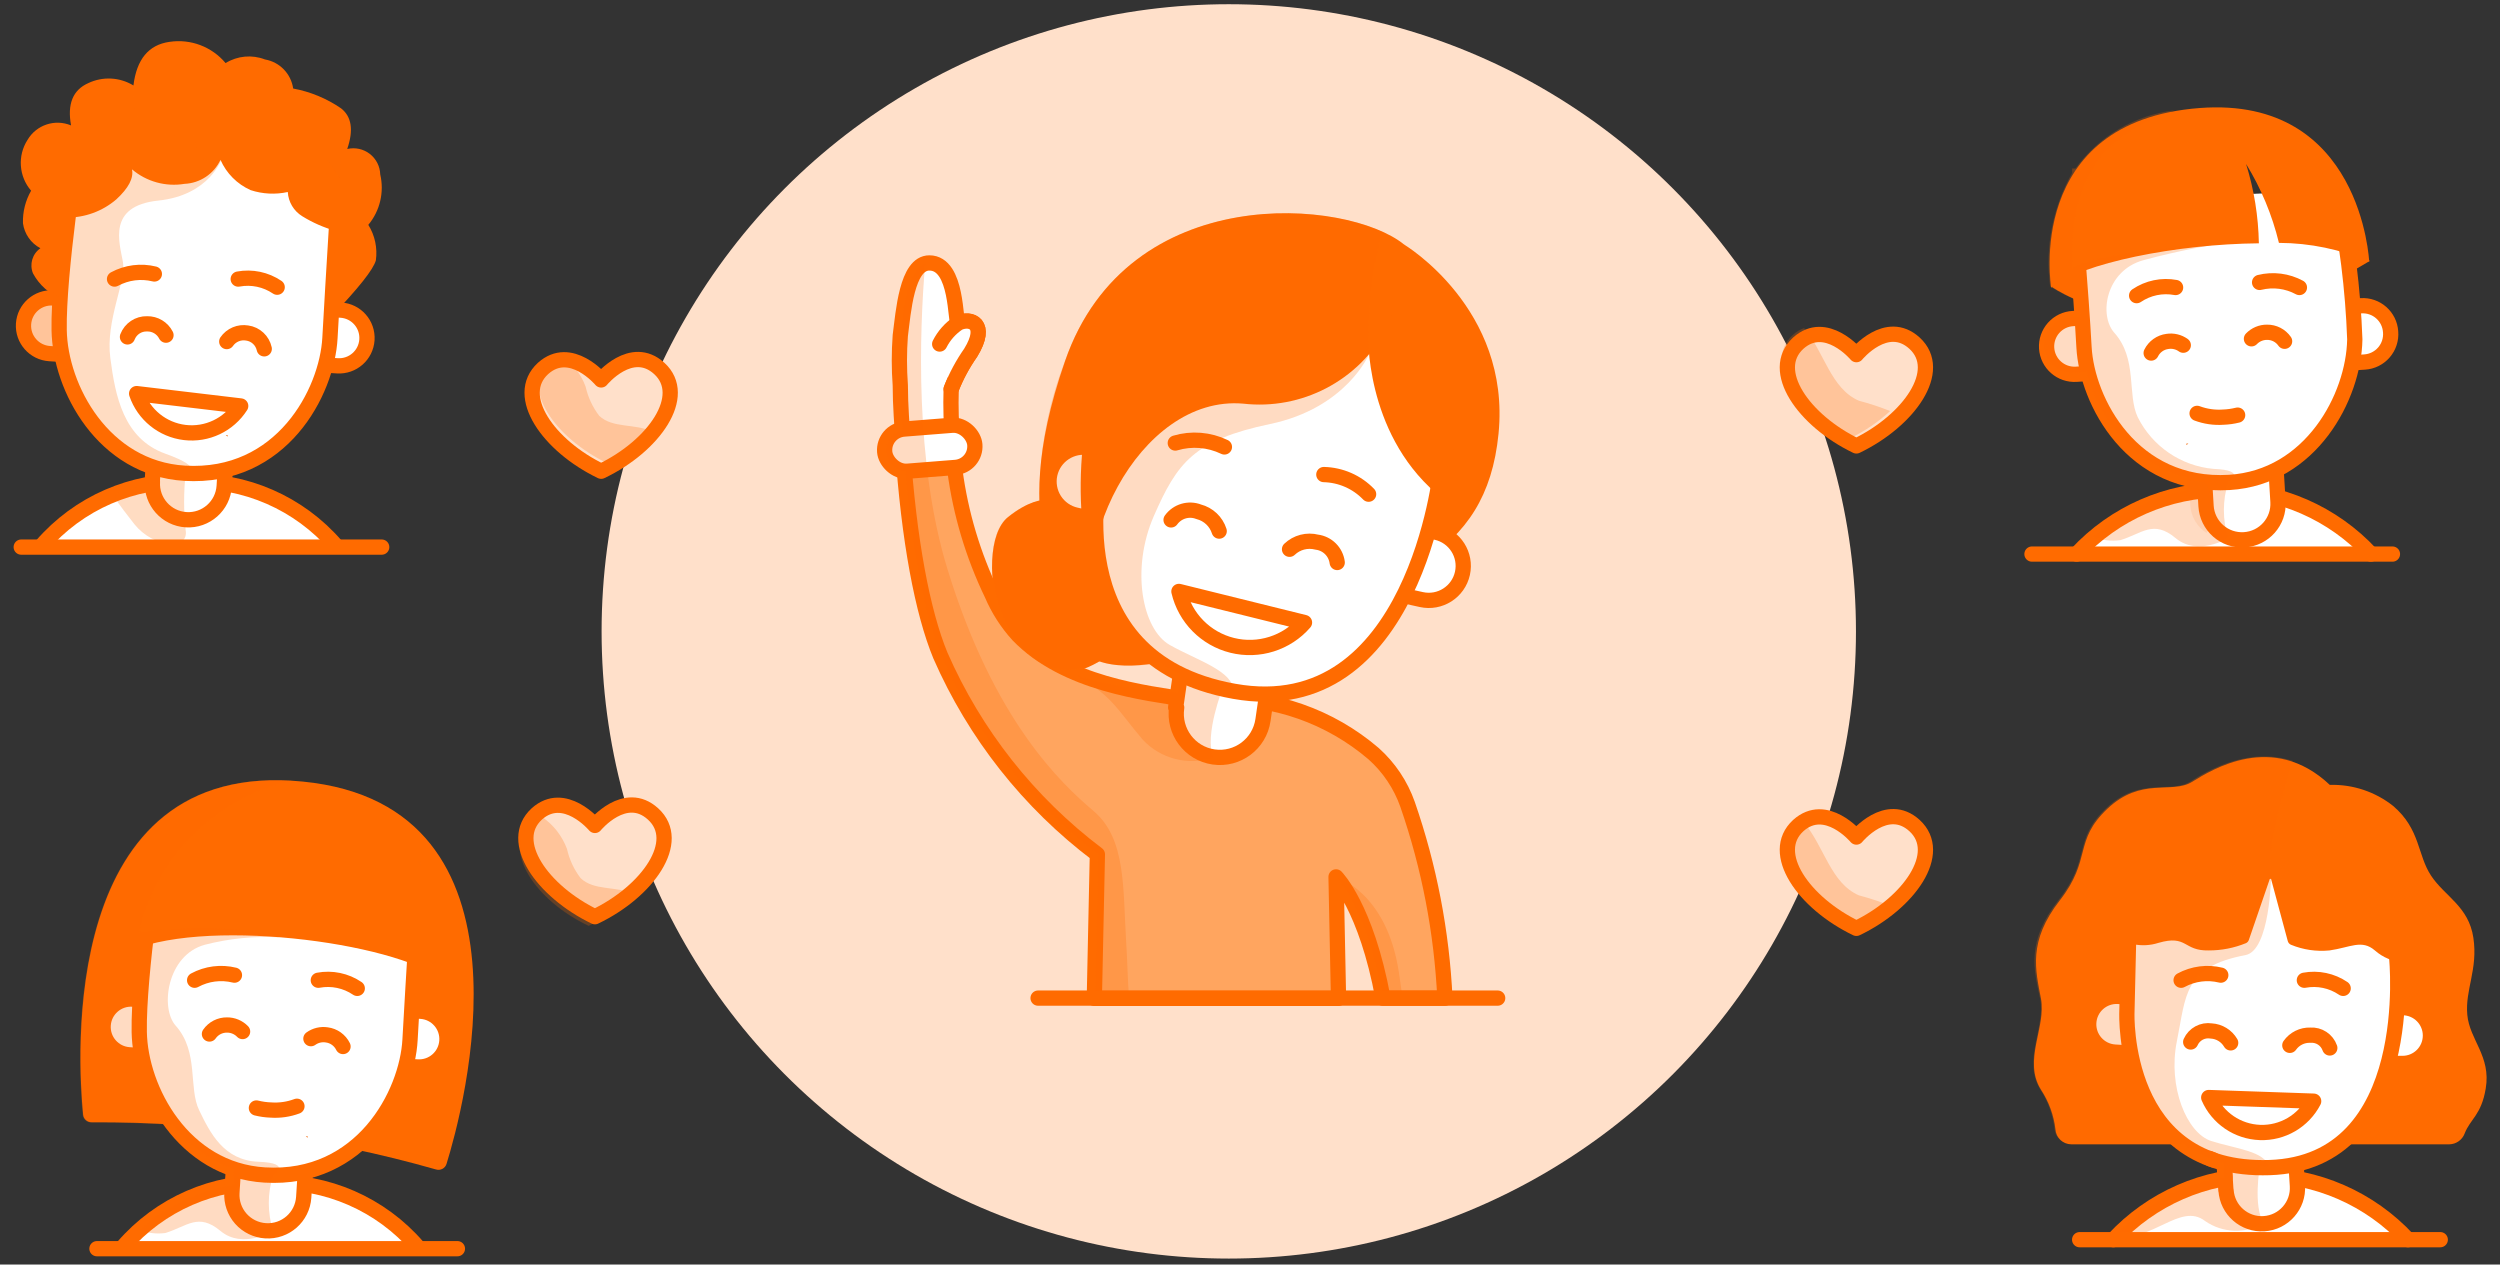 <?xml version="1.0" encoding="UTF-8"?>
<svg width="172px" height="87px" viewBox="0 0 172 87" version="1.1" xmlns="http://www.w3.org/2000/svg" xmlns:xlink="http://www.w3.org/1999/xlink">
    <rect x="0" y="0" width="172" height="87" fill="#333333" stroke="none"/>
    <!-- Generator: Sketch 62 (91390) - https://sketch.com -->
    <title>connect-05</title>
    <desc>Created with Sketch.</desc>
    <g id="Page-1" stroke="none" stroke-width="1" fill="none" fill-rule="evenodd">
        <g id="Final-desktop-design" transform="translate(-985, -2490)">
            <g id="connect-05" transform="translate(986, 2490)">
                <path d="M22.11,37.54 C19.582,34.613 15.865,32.988 12,33.12 C8.128,32.982 4.402,34.607 1.87,37.54" id="Path" stroke="#FF6B00" stroke-width="1.05" fill="#FFFFFF" fill-rule="nonzero" stroke-linecap="round" stroke-linejoin="round"></path>
                <path d="M20.981,21.289 L24.251,21.289 L24.251,25.129 L20.981,25.129 C19.921,25.129 19.061,24.27 19.061,23.209 L19.061,23.209 C19.061,22.149 19.921,21.289 20.981,21.289 L20.981,21.289 Z" id="Path" stroke="#FF6B00" stroke-width="1.05" fill="#FFFFFF" fill-rule="nonzero" stroke-linecap="round" stroke-linejoin="round" transform="translate(21.656, 23.209) rotate(-176.35) translate(-21.656, -23.209) "></path>
                <path d="M2.534,20.536 L5.804,20.536 L5.804,24.376 L2.534,24.376 C1.474,24.376 0.614,23.517 0.614,22.456 L0.614,22.456 C0.614,21.396 1.474,20.536 2.534,20.536 L2.534,20.536 Z" id="Path" stroke="#FF6B00" stroke-width="1.05" fill="#FFE0CA" fill-rule="nonzero" stroke-linecap="round" stroke-linejoin="round" transform="translate(3.209, 22.456) rotate(3.65) translate(-3.209, -22.456) "></path>
                <path d="M11.133,29.937 L15.35,29.937 L15.35,34.896 L11.133,34.896 C9.766,34.896 8.658,33.789 8.658,32.422 L8.658,32.422 C8.658,31.055 9.766,29.947 11.133,29.947 L11.133,29.937 Z" id="Path" stroke="#FF6B00" stroke-width="1.052" fill="#FFFFFF" fill-rule="nonzero" stroke-linecap="round" stroke-linejoin="round" transform="translate(12.004, 32.417) rotate(-86.566) translate(-12.004, -32.417) "></path>
                <path d="M22.44,11 C22.44,11 21.9,19.56 21.7,23.26 C21.5,26.96 18.39,32.96 11.7,32.56 C6.11,32.22 3.14,26.7 3.07,22.72 C3,18.74 4.35,10.19 4.35,10.19" id="Path" stroke="#FF6B00" stroke-width="1.05" fill="#FFFFFF" fill-rule="nonzero" stroke-linecap="round" stroke-linejoin="round"></path>
                <path d="M0.89,9.63 C1.498,8.592 2.781,8.164 3.89,8.63 C3.617,7.163 4.01,6.193 5.07,5.72 C6.067,5.245 7.237,5.305 8.18,5.88 C8.4,4.08 9.227,3.08 10.66,2.88 C12.113,2.659 13.576,3.213 14.52,4.34 C15.335,3.837 16.337,3.745 17.23,4.09 C18.242,4.266 19.025,5.073 19.17,6.09 C20.349,6.309 21.47,6.773 22.46,7.45 C23.193,8.017 23.337,8.95 22.89,10.25 C23.431,10.124 24,10.247 24.44,10.586 C24.88,10.926 25.145,11.445 25.16,12 C25.446,13.221 25.142,14.506 24.34,15.47 C24.794,16.197 24.978,17.061 24.86,17.91 C24.7,18.523 23.67,19.823 21.77,21.81 L22.07,15.88 C21.271,15.653 20.507,15.317 19.8,14.88 C19.212,14.522 18.838,13.897 18.8,13.21 C17.95,13.397 17.066,13.352 16.24,13.08 C15.316,12.667 14.578,11.926 14.17,11 C13.714,11.968 12.759,12.603 11.69,12.65 C10.398,12.864 9.078,12.498 8.08,11.65 C8.207,12.25 7.847,12.94 7,13.72 C6.043,14.54 4.82,14.984 3.56,14.97 L3.27,20.58 C2.415,20.245 1.707,19.618 1.27,18.81 C1.013,18.185 1.225,17.466 1.78,17.08 C1.126,16.734 0.679,16.094 0.58,15.36 C0.555,14.576 0.749,13.8 1.14,13.12 C0.295,12.14 0.193,10.721 0.89,9.63 L0.89,9.63 Z" id="Path" fill="#FF6B00" fill-rule="nonzero"></path>
                <path d="M18.07,19.76 C17.285,19.228 16.322,19.026 15.39,19.2" id="Path" stroke="#FF6B00" stroke-width="1.05" fill="#F9E2CB" fill-rule="nonzero" stroke-linecap="round" stroke-linejoin="round"></path>
                <path d="M9.62,18.85 C8.695,18.621 7.718,18.746 6.88,19.2" id="Path" stroke="#FF6B00" stroke-width="1.05" fill="#F9E2CB" fill-rule="nonzero" stroke-linecap="round" stroke-linejoin="round"></path>
                <polygon id="Path" fill="#F26A0C" fill-rule="nonzero" points="14.66 29.94 14.66 30.04 14.53 29.93"></polygon>
                <g id="Group" opacity="0.1" transform="translate(21, 11)" fill="#F26A0C" fill-rule="nonzero">
                    <polygon id="Path" points="1.44 0 1.36 1.22 0.51 0"></polygon>
                </g>
                <path d="M8.4,27.08 L15.56,27.93 C14.735,29.228 13.24,29.938 11.713,29.756 C10.186,29.575 8.898,28.535 8.4,27.08 Z" id="Path" stroke="#FF6B00" stroke-width="1.05" fill="#FFFFFF" fill-rule="nonzero" stroke-linecap="round" stroke-linejoin="round"></path>
                <path d="M7.77,23.18 C7.983,22.623 8.524,22.262 9.12,22.28 C9.667,22.268 10.173,22.571 10.42,23.06" id="Path" stroke="#FF6B00" stroke-width="1.05" fill="#FFFFFF" fill-rule="nonzero" stroke-linecap="round" stroke-linejoin="round"></path>
                <path d="M17.18,24 C17.055,23.425 16.583,22.989 16,22.91 C15.459,22.82 14.913,23.049 14.6,23.5" id="Path" stroke="#FF6B00" stroke-width="1.05" fill="#FFFFFF" fill-rule="nonzero" stroke-linecap="round" stroke-linejoin="round"></path>
                <g id="Group" opacity="0.24" transform="translate(0, 5)" fill="#FF6B00" fill-rule="nonzero">
                    <path d="M8.25,31.07 C9.55,32.69 12.04,32.92 11.77,31.45 C11.633,30.174 11.633,28.886 11.77,27.61 C11.77,27.61 13.3,27.26 10.39,26.22 C7.48,25.18 6.93,22.22 6.59,19.63 C6.25,17.04 7.69,14.37 7.46,13.04 C7.23,11.71 6.34,9.17 9.89,8.8 C13.44,8.43 14.26,5.91 14.26,5.91 C12.26,6.77 12.44,4.27 12.44,4.27 C12.44,4.27 11.52,4.71 9.56,3.96 C7.6,3.21 8.27,0.96 8.27,0.96 L8.27,0.96 C7.327,0.385 6.157,0.325 5.16,0.8 C4.1,1.273 3.707,2.243 3.98,3.71 C2.871,3.244 1.588,3.672 0.98,4.71 C0.343,5.78 0.451,7.135 1.25,8.09 C0.859,8.77 0.665,9.546 0.69,10.33 C0.789,11.064 1.236,11.704 1.89,12.05 C1.335,12.436 1.123,13.155 1.38,13.78 C1.794,14.549 2.462,15.15 3.27,15.48 L3.27,15.61 L2.75,15.61 C1.717,15.583 0.847,16.378 0.783,17.409 C0.718,18.441 1.482,19.338 2.51,19.44 L3.38,19.5 C3.98,22.62 6.11,26.09 9.67,27.29 L9.62,28.14 C8.51,28.33 8.51,28.61 6.88,28.98 C7,29.49 7,29.45 8.25,31.07 Z" id="Path"></path>
                </g>
                <path d="M140.17,19.74 C140.17,19.74 148.94,25.94 162.04,17.95 L155.83,13.54 L142.42,17 L140.17,19.74 Z" id="Path" fill="#FF6B00" fill-rule="nonzero"></path>
                <path d="M162.12,38.12 C159.508,35.3 155.839,33.697 151.995,33.697 C148.151,33.697 144.482,35.3 141.87,38.12" id="Path" stroke="#FF6B00" stroke-width="1.05" fill="#FFFFFF" fill-rule="nonzero" stroke-linecap="round" stroke-linejoin="round"></path>
                <path d="M141.743,21.87 L144.993,21.87 L144.993,25.71 L141.723,25.71 C140.663,25.71 139.803,24.85 139.803,23.79 L139.803,23.79 C139.803,23.277 140.008,22.786 140.372,22.425 C140.737,22.064 141.23,21.864 141.743,21.87 L141.743,21.87 Z" id="Path" stroke="#FF6B00" stroke-width="1.05" fill="#FFFFFF" fill-rule="nonzero" stroke-linecap="round" stroke-linejoin="round" transform="translate(142.398, 23.79) rotate(-3.65) translate(-142.398, -23.79) "></path>
                <path d="M160.211,21.075 L163.481,21.075 L163.481,24.955 L160.211,24.955 C159.15,24.955 158.291,24.096 158.291,23.035 L158.291,23.035 C158.28,22.519 158.478,22.02 158.839,21.652 C159.2,21.283 159.695,21.075 160.211,21.075 Z" id="Path" stroke="#FF6B00" stroke-width="1.05" fill="#FFFFFF" fill-rule="nonzero" stroke-linecap="round" stroke-linejoin="round" transform="translate(160.886, 23.015) rotate(176.35) translate(-160.886, -23.015) "></path>
                <path d="M152.327,31.319 L156.544,31.319 L156.544,36.278 L152.327,36.278 C150.96,36.278 149.852,35.17 149.852,33.803 L149.852,33.803 C149.85,33.145 150.109,32.513 150.574,32.047 C151.038,31.581 151.669,31.319 152.327,31.319 Z" id="Path" stroke="#FF6B00" stroke-width="1.052" fill="#FFFFFF" fill-rule="nonzero" stroke-linecap="round" stroke-linejoin="round" transform="translate(153.198, 33.798) rotate(-93.434) translate(-153.198, -33.798) "></path>
                <path d="M141.64,13.89 C141.64,13.89 142.18,20.18 142.38,23.89 C142.58,27.6 145.69,33.59 152.38,33.19 C157.97,32.85 160.94,27.33 161.01,23.35 C160.886,19.896 160.458,16.459 159.73,13.08" id="Path" stroke="#FF6B00" stroke-width="1.05" fill="#FFFFFF" fill-rule="nonzero" stroke-linecap="round" stroke-linejoin="round"></path>
                <path d="M146,20.34 C146.785,19.808 147.748,19.606 148.68,19.78" id="Path" stroke="#FF6B00" stroke-width="1.05" fill="#F9E2CB" fill-rule="nonzero" stroke-linecap="round" stroke-linejoin="round"></path>
                <path d="M154.46,19.43 C155.385,19.201 156.362,19.326 157.2,19.78" id="Path" stroke="#FF6B00" stroke-width="1.05" fill="#F9E2CB" fill-rule="nonzero" stroke-linecap="round" stroke-linejoin="round"></path>
                <polyline id="Path" fill="#F26A0C" fill-rule="nonzero" points="149.42 30.52 149.43 30.62 149.56 30.51 149.42 30.52"></polyline>
                <g id="Group" opacity="0.1" transform="translate(141, 11)" fill="#F26A0C" fill-rule="nonzero">
                    <polygon id="Path" points="0.64 0.62 0.72 1.84 1.58 0.58"></polygon>
                    <path d="M8.58,22 L8.69,23.76 C8.741,24.538 9.156,25.246 9.81,25.67 C10.3,25.04 10.18,22.25 9.63,22.18 C9.277,22.141 8.926,22.081 8.58,22 Z" id="Path"></path>
                </g>
                <path d="M150.16,28.44 C150.731,28.653 151.342,28.742 151.95,28.7 C152.287,28.689 152.623,28.642 152.95,28.56" id="Path" stroke="#FF6B00" stroke-width="1.05" fill="#FFFFFF" fill-rule="nonzero" stroke-linecap="round" stroke-linejoin="round"></path>
                <path d="M156.18,23.48 C155.905,23.085 155.451,22.853 154.97,22.86 C154.567,22.857 154.18,23.02 153.9,23.31" id="Path" stroke="#FF6B00" stroke-width="1.05" fill="#FFFFFF" fill-rule="nonzero" stroke-linecap="round" stroke-linejoin="round"></path>
                <path d="M147,24.29 C147.215,23.852 147.636,23.551 148.12,23.49 C148.503,23.43 148.895,23.524 149.21,23.75" id="Path" stroke="#FF6B00" stroke-width="1.05" fill="#FFFFFF" fill-rule="nonzero" stroke-linecap="round" stroke-linejoin="round"></path>
                <path d="M153.53,11.28 C154.564,12.96 155.326,14.793 155.79,16.71 C157.926,16.717 160.038,17.156 162,18 C162,18 161.49,6.6 150.36,7.43 C138.22,8.34 140.12,19.79 140.12,19.79 C142.24,18.1 148.74,16.79 154.41,16.74 L154.41,16.74 C154.377,14.887 154.081,13.049 153.53,11.28 Z" id="Path" fill="#FF6B00" fill-rule="nonzero"></path>
                <path d="M147.19,32 L146.99,31.88 L147.19,32 Z" id="Path" fill="#FF6B00" fill-rule="nonzero"></path>
                <path d="M148.75,32.71 L148.5,32.61 L148.75,32.71 Z" id="Path" fill="#FF6B00" fill-rule="nonzero"></path>
                <path d="M148,32.39 L147.73,32.26 L148,32.39 Z" id="Path" fill="#FF6B00" fill-rule="nonzero"></path>
                <polygon id="Path" fill="#FF6B00" fill-rule="nonzero" points="149.58 32.96 149.57 32.96 149.58 32.96 149.62 33.67 149.59 33.12"></polygon>
                <path d="M148.5,32.61 L147.97,32.39 L148.5,32.61 Z" id="Path" fill="#FF6B00" fill-rule="nonzero"></path>
                <path d="M147,31.86 C146.78,31.72 146.57,31.57 146.37,31.42 C146.563,31.573 146.773,31.72 147,31.86 Z" id="Path" fill="#FF6B00" fill-rule="nonzero"></path>
                <path d="M149.57,33 C149.293,32.93 149.019,32.847 148.75,32.75 C149.019,32.847 149.293,32.931 149.57,33 Z" id="Path" fill="#FF6B00" fill-rule="nonzero"></path>
                <path d="M147.7,32.26 L147.19,31.97 L147.7,32.26 Z" id="Path" fill="#FF6B00" fill-rule="nonzero"></path>
                <path d="M143,36.93 C143.598,37.173 144.251,37.253 144.89,37.16 C146.37,36.71 147.15,35.74 148.68,37.02 C150.21,38.3 152.3,37.02 152.3,37.02 C151.904,35.771 151.904,34.429 152.3,33.18 C152.3,33.18 153.7,32.35 151.3,32.26 C149.062,32.062 147.087,30.718 146.08,28.71 C145.33,27.14 146.08,24.71 144.47,22.9 C143.38,21.69 143.87,18.61 146.47,17.9 C149.07,17.19 151.47,16.81 151.47,16.81 C142.47,17.38 141.59,18.46 141.59,18.46 C141.12,9.79 146.59,8.54 148.59,7.59 C145.867,7.922 143.404,9.371 141.79,11.59 L141.55,11.59 L141.55,11.92 C140.218,14.285 139.692,17.019 140.05,19.71 L140.05,19.71 C140.681,20.11 141.351,20.445 142.05,20.71 C142.05,21.08 142.1,21.45 142.13,21.81 L141.49,21.81 C140.788,21.829 140.152,22.229 139.832,22.855 C139.512,23.48 139.559,24.23 139.954,24.811 C140.35,25.391 141.031,25.709 141.73,25.64 L142.54,25.59 C143.115,27.845 144.406,29.852 146.22,31.31 C146.42,31.46 146.63,31.61 146.85,31.75 L147.05,31.87 L147.56,32.16 L147.83,32.29 L148.36,32.51 L148.61,32.61 C148.879,32.707 149.153,32.79 149.43,32.86 L149.43,32.86 L149.43,33.02 L149.43,33.57 L149.43,33.73 C147.023,34.155 144.79,35.266 143,36.93 L143,36.93 Z" id="Path" fill="#FF6B00" fill-rule="nonzero" opacity="0.24"></path>
                <path d="M5.31,77.21 C13.32,77.173 21.296,78.267 29,80.46 C29.304,80.551 29.624,80.382 29.72,80.08 C30.85,76.43 36.62,55.41 19.81,53.77 C3,52.13 4.36,73 4.72,76.69 C4.751,76.991 5.008,77.217 5.31,77.21 Z" id="Path" fill="#FF6B00" fill-rule="nonzero"></path>
                <path d="M7.47,85.78 C10.002,82.847 13.728,81.222 17.6,81.36 C21.472,81.222 25.198,82.847 27.73,85.78" id="Path" stroke="#FF6B00" stroke-width="1.05" fill="#FFFFFF" fill-rule="nonzero" stroke-linecap="round" stroke-linejoin="round"></path>
                <path d="M26.483,69.527 L29.753,69.527 L29.753,73.367 L26.483,73.367 C25.423,73.367 24.563,72.508 24.563,71.447 L24.563,71.447 C24.563,70.387 25.423,69.527 26.483,69.527 Z" id="Path" stroke="#FF6B00" stroke-width="1.05" fill="#FFFFFF" fill-rule="nonzero" stroke-linecap="round" stroke-linejoin="round" transform="translate(27.158, 71.447) rotate(-176.35) translate(-27.158, -71.447) "></path>
                <path d="M8.012,68.778 L11.312,68.778 L11.312,72.618 L8.012,72.618 C6.952,72.618 6.092,71.758 6.092,70.698 L6.092,70.698 C6.092,69.637 6.952,68.778 8.012,68.778 Z" id="Path" stroke="#FF6B00" stroke-width="1.05" fill="#FFFFFF" fill-rule="nonzero" stroke-linecap="round" stroke-linejoin="round" transform="translate(8.702, 70.698) rotate(3.65) translate(-8.702, -70.698) "></path>
                <path d="M16.611,78.869 L20.821,78.869 L20.821,83.819 L16.611,83.819 C15.247,83.819 14.141,82.713 14.141,81.349 L14.141,81.349 C14.139,80.692 14.398,80.062 14.861,79.596 C15.325,79.131 15.954,78.869 16.611,78.869 Z" id="Path" stroke="#FF6B00" stroke-width="1.05" fill="#FFFFFF" fill-rule="nonzero" stroke-linecap="round" stroke-linejoin="round" transform="translate(17.481, 81.344) rotate(-86.35) translate(-17.481, -81.344) "></path>
                <path d="M27.95,59.28 C27.95,59.28 27.41,67.84 27.21,71.54 C27.01,75.24 23.9,81.24 17.21,80.84 C11.62,80.5 8.65,74.98 8.58,71 C8.51,67.02 9.86,58.47 9.86,58.47" id="Path" stroke="#FF6B00" stroke-width="1.05" fill="#FFFFFF" fill-rule="nonzero" stroke-linecap="round" stroke-linejoin="round"></path>
                <path d="M23.58,68 C22.795,67.468 21.832,67.266 20.9,67.44" id="Path" stroke="#FF6B00" stroke-width="1.05" fill="#F9E2CB" fill-rule="nonzero" stroke-linecap="round" stroke-linejoin="round"></path>
                <path d="M15.13,67.09 C14.205,66.861 13.228,66.986 12.39,67.44" id="Path" stroke="#FF6B00" stroke-width="1.05" fill="#F9E2CB" fill-rule="nonzero" stroke-linecap="round" stroke-linejoin="round"></path>
                <polyline id="Path" fill="#F26A0C" fill-rule="nonzero" points="20.17 78.18 20.16 78.28 20.04 78.17 20.17 78.18"></polyline>
                <g id="Group" opacity="0.1" transform="translate(26, 59)" fill="#F26A0C" fill-rule="nonzero">
                    <polygon id="Path" points="1.95 0.28 1.87 1.5 1 0.24"></polygon>
                </g>
                <path d="M19.43,76.11 C18.859,76.323 18.248,76.412 17.64,76.37 C17.303,76.359 16.967,76.312 16.64,76.23" id="Path" stroke="#FF6B00" stroke-width="1.05" fill="#FFFFFF" fill-rule="nonzero" stroke-linecap="round" stroke-linejoin="round"></path>
                <path d="M13.41,71.14 C13.685,70.745 14.139,70.513 14.62,70.52 C15.023,70.517 15.41,70.68 15.69,70.97" id="Path" stroke="#FF6B00" stroke-width="1.05" fill="#FFFFFF" fill-rule="nonzero" stroke-linecap="round" stroke-linejoin="round"></path>
                <path d="M22.6,72 C22.385,71.562 21.964,71.261 21.48,71.2 C21.097,71.14 20.705,71.234 20.39,71.46" id="Path" stroke="#FF6B00" stroke-width="1.05" fill="#FFFFFF" fill-rule="nonzero" stroke-linecap="round" stroke-linejoin="round"></path>
                <path d="M7.55,65.61 C12.62,63.03 26.17,64.81 29.42,67.4 C29.42,67.4 31.33,55.94 19.18,55.04 C8.06,54.21 7.55,65.61 7.55,65.61 Z" id="Path" fill="#FF6B00" fill-rule="nonzero"></path>
                <path d="M15,81.52 C12.577,81.894 10.315,82.964 8.49,84.6 L8.59,84.6 C10.39,82.986 12.614,81.92 15,81.53 L15,81.52 Z" id="Path" fill="#FF6B00" fill-rule="nonzero"></path>
                <polygon id="Path" fill="#FF6B00" fill-rule="nonzero" points="15.06 80.63 15 81.52 15.11 81.52"></polygon>
                <path d="M10.38,84.83 C11.86,84.38 12.64,83.41 14.17,84.69 C15.7,85.97 17.79,84.69 17.79,84.69 C17.394,83.441 17.394,82.099 17.79,80.85 C17.79,80.85 19.19,80.02 16.79,79.93 C14.39,79.84 13.45,77.93 12.7,76.38 C11.95,74.83 12.7,72.38 11.09,70.57 C10,69.36 10.49,65.71 13.09,65 C14.757,64.568 16.481,64.396 18.2,64.49 C14.65,63.28 8.57,64.13 8.57,64.13 C9.776,58.927 13.858,54.876 19.07,53.71 C3,52.71 4.33,73.1 4.69,76.71 C4.721,77.011 4.978,77.237 5.28,77.23 C6.17,77.23 8.15,77.23 10.88,77.38 C11.934,78.793 13.386,79.859 15.05,80.44 L15.05,80.65 L15.11,81.52 L15,81.52 L15,81.52 C12.612,81.916 10.387,82.988 8.59,84.61 C9.157,84.839 9.774,84.915 10.38,84.83 Z" id="Path" fill="#FF6B00" fill-rule="nonzero" opacity="0.24"></path>
                <path d="M159.29,54 C160.869,53.955 162.413,54.469 163.65,55.45 C165.53,57.06 165.31,58.82 166.26,60.25 C167.21,61.68 168.85,62.36 169.17,64.53 C169.49,66.7 168.59,68.09 168.75,69.82 C168.91,71.55 170.39,72.66 170.02,74.88 C169.72,76.71 168.95,76.99 168.57,77.98 C168.405,78.425 167.984,78.722 167.51,78.73 L141.51,78.73 C140.943,78.727 140.472,78.294 140.42,77.73 C140.308,76.744 139.966,75.799 139.42,74.97 C138.16,72.97 139.79,70.67 139.42,68.71 C139.05,66.75 138.5,64.79 140.72,61.94 C142.94,59.09 141.64,57.87 143.98,55.65 C146.32,53.43 148.42,54.65 149.8,53.8 C151.18,52.95 155.38,50.31 159.29,54 Z" id="Path" fill="#FF6B00" fill-rule="nonzero"></path>
                <path d="M164.67,85.29 C162.056,82.466 158.383,80.861 154.535,80.861 C150.687,80.861 147.014,82.466 144.4,85.29" id="Path" stroke="#FF6B00" stroke-width="1.05" fill="#FFFFFF" fill-rule="nonzero" stroke-linecap="round" stroke-linejoin="round"></path>
                <polygon id="Path" fill="#F26A0C" fill-rule="nonzero" points="157.16 77.68 157.16 77.78 157.03 77.67"></polygon>
                <path d="M162.944,69.318 L166.214,69.318 L166.214,73.158 L162.944,73.158 C161.884,73.158 161.024,72.298 161.024,71.238 L161.024,71.238 C161.024,70.177 161.884,69.318 162.944,69.318 L162.944,69.318 Z" id="Path" stroke="#FF6B00" stroke-width="1.05" fill="#FFFFFF" fill-rule="nonzero" stroke-linecap="round" stroke-linejoin="round" transform="translate(163.619, 71.238) rotate(-179.39) translate(-163.619, -71.238) "></path>
                <path d="M144.621,68.59 L147.891,68.59 L147.891,72.43 L144.621,72.43 C143.561,72.43 142.701,71.571 142.701,70.51 L142.701,70.51 C142.701,69.45 143.561,68.59 144.621,68.59 L144.621,68.59 Z" id="Path" stroke="#FF6B00" stroke-width="1.05" fill="#FFFFFF" fill-rule="nonzero" stroke-linecap="round" stroke-linejoin="round" transform="translate(145.296, 70.51) rotate(3.52) translate(-145.296, -70.51) "></path>
                <path d="M153.682,78.408 L157.872,78.408 L157.872,83.338 L153.682,83.338 C152.323,83.338 151.222,82.236 151.222,80.878 L151.222,80.878 C151.222,79.519 152.323,78.418 153.682,78.418 L153.682,78.408 Z" id="Path" stroke="#FF6B00" stroke-width="1.05" fill="#FFFFFF" fill-rule="nonzero" stroke-linecap="round" stroke-linejoin="round" transform="translate(154.547, 80.873) rotate(-93.65) translate(-154.547, -80.873) "></path>
                <path d="M145.51,62 L145.33,69.66 C145.33,69.66 144.9,80.66 155.14,80.33 C165.38,80 163.89,65.86 163.89,65.86 L163.06,59.22" id="Path" stroke="#FF6B00" stroke-width="1.05" fill="#FFFFFF" fill-rule="nonzero" stroke-linecap="round" stroke-linejoin="round"></path>
                <path d="M160.21,68 C159.428,67.469 158.469,67.268 157.54,67.44" id="Path" stroke="#FF6B00" stroke-width="1.05" fill="#F9E2CB" fill-rule="nonzero" stroke-linecap="round" stroke-linejoin="round"></path>
                <path d="M151.79,67.09 C150.868,66.862 149.895,66.987 149.06,67.44" id="Path" stroke="#FF6B00" stroke-width="1.05" fill="#F9E2CB" fill-rule="nonzero" stroke-linecap="round" stroke-linejoin="round"></path>
                <path d="M159.29,72.1 C159.093,71.538 158.544,71.177 157.95,71.22 C157.392,71.201 156.862,71.464 156.54,71.92" id="Path" stroke="#FF6B00" stroke-width="1.05" stroke-linecap="round" stroke-linejoin="round"></path>
                <path d="M149.72,71.69 C149.965,71.148 150.542,70.837 151.13,70.93 C151.686,70.961 152.189,71.269 152.47,71.75" id="Path" stroke="#FF6B00" stroke-width="1.05" stroke-linecap="round" stroke-linejoin="round"></path>
                <path d="M145.88,74.21 C145.957,74.306 146.04,74.396 146.13,74.48 C146.03,74.21 145.96,73.94 145.89,73.68 C145.88,73.86 145.88,74 145.88,74.21 Z" id="Path" fill="#FF6B00" fill-rule="nonzero"></path>
                <path d="M158.18,75.76 L150.96,75.51 C151.574,76.926 152.949,77.862 154.491,77.915 C156.034,77.969 157.469,77.13 158.18,75.76 Z" id="Path" stroke="#FF6B00" stroke-width="1.05" fill="#FFFFFF" fill-rule="nonzero" stroke-linecap="round" stroke-linejoin="round"></path>
                <path d="M144.29,64.24 C145.18,64.988 146.393,65.226 147.5,64.87 C149.5,64.29 149.19,65.43 150.96,65.39 C151.838,65.392 152.707,65.222 153.52,64.89 C153.614,64.848 153.687,64.768 153.72,64.67 L155.21,60.33 L156.4,64.75 C156.431,64.863 156.512,64.955 156.62,65 C157.458,65.345 158.368,65.479 159.27,65.39 C160.69,65.19 161.49,64.61 162.39,65.39 C162.945,65.881 163.65,66.171 164.39,66.21 L164.39,58.21 L151.79,58 L147.61,58.63 L144.29,64.24 Z" id="Path" fill="#FF6B00" fill-rule="nonzero"></path>
                <path d="M152.08,81 L152.08,81 C149.202,81.429 146.563,82.843 144.61,85 L144.61,85 C146.563,82.844 149.203,81.43 152.08,81 L152.08,81 Z" id="Path" fill="#FF6B00" fill-rule="nonzero" opacity="0.24"></path>
                <path d="M151.27,79.8 C151.51,79.88 151.76,79.96 152.02,80.03 L152.02,80.34 L152.02,80.03 C151.76,80 151.51,79.89 151.27,79.8 Z" id="Path" fill="#FF6B00" fill-rule="nonzero" opacity="0.24"></path>
                <path d="M151.27,79.8 L151.02,79.7 L151.27,79.8 Z" id="Path" stroke="#FF6B00" stroke-width="1.05" fill="#FFFFFF" fill-rule="nonzero" stroke-linecap="round" stroke-linejoin="round"></path>
                <polygon id="Path" stroke="#FF6B00" stroke-width="1.05" fill="#FFFFFF" fill-rule="nonzero" stroke-linecap="round" stroke-linejoin="round" points="152.04 80.34 152.08 81 152.08 81"></polygon>
                <path d="M150.7,84 C151.902,84.841 153.485,84.904 154.75,84.16 C153.99,83.03 154.48,80.22 154.48,80.22 L155.13,80.31 C154.83,79.18 152.8,79.04 151.13,78.5 C149.46,77.96 148.13,74.79 148.77,71.63 C149.41,68.47 149.22,66.52 153.49,65.71 C155.18,65.39 155.25,60.3 155.25,60.3 C154.91,58.98 155.76,55.63 156.73,52.35 C153.67,51.35 150.83,53.05 149.73,53.75 C148.35,54.65 146.25,53.38 143.91,55.6 C141.57,57.82 142.91,59.03 140.65,61.89 C138.39,64.75 138.92,66.7 139.35,68.66 C139.78,70.62 138.14,72.88 139.35,74.92 C139.896,75.749 140.238,76.694 140.35,77.68 C140.402,78.244 140.873,78.677 141.44,78.68 L149.14,78.68 C149.712,79.096 150.338,79.432 151,79.68 L151.25,79.78 C151.49,79.86 151.74,79.94 152,80.01 L152,80.32 L152,80.98 L152,80.98 C149.141,81.421 146.52,82.834 144.58,84.98 C147,85.55 149,82.69 150.7,84 Z" id="Path" fill="#FF6B00" fill-rule="nonzero" opacity="0.24"></path>
                <circle id="Oval" fill="#FFE0CA" fill-rule="nonzero" cx="83.54" cy="43.44" r="43.15"></circle>
                <path d="M72.22,34.81 C72.22,34.81 71.05,33.44 68.36,35.57 C65.67,37.7 67.94,49.33 74.52,45.57 C81.1,41.81 72.22,34.81 72.22,34.81 Z" id="Path" fill="#FF6B00" fill-rule="nonzero"></path>
                <path d="M64.44,26.77 C64.785,25.886 65.235,25.047 65.78,24.27 C67.01,22.27 65.78,21.82 64.94,22.22 C64.68,22.34 64.94,18.09 62.94,18.09 C61.38,18.09 61.15,21.5 60.94,23.09 L60.94,23.09 C60.856,24.225 60.856,25.365 60.94,26.5 C60.94,27.88 61.06,29.31 61.15,30.75 L64.55,30.45 C64.438,29.227 64.402,27.998 64.44,26.77 L64.44,26.77 Z" id="Path" stroke="#FF6B00" stroke-width="1.05" fill="#FFFFFF" fill-rule="nonzero" stroke-linecap="round" stroke-linejoin="round"></path>
                <path d="M91.11,68.67 L94.11,68.67 C92.96,62.41 90.88,60.32 90.88,60.32 L91.11,68.67 Z" id="Path"></path>
                <path d="M90.92,60.33 C90.92,60.33 93,62.42 94.15,68.68 L98.41,68.68 C98.196,64.133 97.331,59.641 95.84,55.34 C95.367,53.998 94.562,52.797 93.5,51.85 C90.503,49.284 86.653,47.935 82.71,48.07 C82.043,48.036 81.374,48.056 80.71,48.13 C77.8,47.67 72.3,47.07 69.04,43.69 C68.292,42.866 67.687,41.923 67.25,40.9 C65.955,38.216 65.094,35.344 64.7,32.39 C64.61,31.72 64.54,31.08 64.5,30.48 L61.1,30.78 C61.53,37.18 62.47,42.12 63.7,45.1 C66.067,50.511 69.786,55.222 74.5,58.78 L74.29,68.69 L91.09,68.69 L90.92,60.33 Z" id="Path" stroke="#FF6B00" stroke-width="1.05" fill="#FFA55F" fill-rule="nonzero" stroke-linecap="round" stroke-linejoin="round"></path>
                <polygon id="Path" fill="#F26A0C" fill-rule="nonzero" points="86 44.18 85.99 44.3 85.84 44.16"></polygon>
                <path d="M64.44,26.77 C64.785,25.886 65.235,25.047 65.78,24.27 C67.01,22.27 65.78,21.82 64.94,22.22 C64.392,22.584 63.947,23.083 63.65,23.67" id="Path" stroke="#FF6B00" stroke-width="1.05" fill="#FFFFFF" fill-rule="nonzero" stroke-linecap="round" stroke-linejoin="round"></path>
                <rect id="Rectangle" stroke="#FF6B00" stroke-width="1.05" fill="#FFFFFF" fill-rule="nonzero" stroke-linecap="round" stroke-linejoin="round" transform="translate(62.967, 30.839) rotate(-4.52) translate(-62.967, -30.839) " x="59.857" y="29.384" width="6.22" height="2.91" rx="1.45"></rect>
                <path d="M95.61,16.83 C95.61,16.83 102.95,21.22 102.1,29.83 C101.25,38.44 94.98,40.1 83.84,44.16 C72.7,48.22 72.92,43.43 72.92,43.43 L72.28,39.43 L74.45,27.7 L95.61,16.83 Z" id="Path" fill="#FF6B00" fill-rule="nonzero"></path>
                <polygon id="Path" fill="#F26A0C" fill-rule="nonzero" points="87.03 44.88 87 45 86.87 44.84"></polygon>
                <path d="M95.691,36.39 L99.691,36.39 L99.691,41.13 L95.691,41.13 C94.382,41.13 93.321,40.069 93.321,38.76 L93.321,38.76 C93.321,37.452 94.382,36.39 95.691,36.39 Z" id="Path" stroke="#FF6B00" stroke-width="1.05" fill="#FFFFFF" fill-rule="nonzero" stroke-linecap="round" stroke-linejoin="round" transform="translate(96.506, 38.76) rotate(-167.51) translate(-96.506, -38.76) "></path>
                <path d="M81.96,44.996 L87.13,44.996 L87.13,51.066 L81.96,51.066 C80.303,51.066 78.96,49.723 78.96,48.066 L78.96,48.066 C78.96,46.409 80.303,45.066 81.96,45.066 L81.96,44.996 Z" id="Path" stroke="#FF6B00" stroke-width="1.05" fill="#FFFFFF" fill-rule="nonzero" stroke-linecap="round" stroke-linejoin="round" transform="translate(83.045, 48.031) rotate(-81.77) translate(-83.045, -48.031) "></path>
                <path d="M76.95,23 L74.78,32.2 C74.78,32.2 71.48,45.33 83.9,47.56 C96.32,49.79 98.13,32.33 98.13,32.33 L98.81,24.11" id="Path" stroke="#FF6B00" stroke-width="1.05" fill="#FFFFFF" fill-rule="nonzero" stroke-linecap="round" stroke-linejoin="round"></path>
                <path d="M93.16,34 C92.351,33.162 91.244,32.677 90.08,32.65" id="Path" stroke="#FF6B00" stroke-width="1.05" fill="#F9E2CB" fill-rule="nonzero" stroke-linecap="round" stroke-linejoin="round"></path>
                <path d="M83.24,30.75 C82.186,30.243 80.981,30.146 79.86,30.48" id="Path" stroke="#FF6B00" stroke-width="1.05" fill="#F9E2CB" fill-rule="nonzero" stroke-linecap="round" stroke-linejoin="round"></path>
                <path d="M91,38.7 C90.906,37.969 90.331,37.394 89.6,37.3 C88.931,37.128 88.22,37.313 87.72,37.79" id="Path" stroke="#FF6B00" stroke-width="1.05" stroke-linecap="round" stroke-linejoin="round"></path>
                <path d="M79.57,35.77 C80.002,35.173 80.783,34.943 81.47,35.21 C82.138,35.381 82.671,35.883 82.88,36.54" id="Path" stroke="#FF6B00" stroke-width="1.05" stroke-linecap="round" stroke-linejoin="round"></path>
                <path d="M95.61,16.83 C91.72,13.65 76.61,12.34 72.28,24.83 C67.95,37.32 73.15,39.38 71.28,45.5 L74.7,44.9 C71.93,37.9 77.39,27.16 84.52,27.77 C88.545,28.232 92.448,26.202 94.38,22.64 C95.201,20.814 95.62,18.832 95.61,16.83 L95.61,16.83 Z" id="Path" fill="#FF6B00" fill-rule="nonzero"></path>
                <path d="M93.13,22.93 C93.13,22.93 92.87,29.66 97.8,33.93 C97.81,33.89 104.59,20.06 93.13,22.93 Z" id="Path" fill="#FF6B00" fill-rule="nonzero"></path>
                <path d="M74.3,37.84 C74.371,37.976 74.451,38.106 74.54,38.23 C74.54,37.87 74.47,37.54 74.45,37.23 C74.4,37.41 74.35,37.62 74.3,37.84 Z" id="Path" fill="#FF6B00" fill-rule="nonzero"></path>
                <path d="M71.23,32.61 C71.093,33.224 71.206,33.867 71.543,34.398 C71.881,34.929 72.416,35.304 73.03,35.44 L73.96,35.65 C73.833,34.038 73.85,32.419 74.01,30.81 C72.748,30.556 71.514,31.355 71.23,32.61 Z" id="Path" stroke="#FF6B00" stroke-width="1.05" fill="#FFFFFF" fill-rule="nonzero" stroke-linecap="round" stroke-linejoin="round"></path>
                <path d="M88.75,42.83 L80.11,40.69 C80.539,42.517 81.954,43.95 83.776,44.401 C85.597,44.853 87.518,44.246 88.75,42.83 Z" id="Path" stroke="#FF6B00" stroke-width="1.05" fill="#FFFFFF" fill-rule="nonzero" stroke-linecap="round" stroke-linejoin="round"></path>
                <path d="M77.62,50.89 C78.856,52.216 80.752,52.697 82.47,52.12 C81.84,50.57 83.14,47.3 83.14,47.3 L83.9,47.58 C83.83,46.14 81.41,45.46 79.49,44.38 C77.57,43.3 76.79,39.14 78.39,35.49 C79.99,31.84 81.14,30.27 86.39,29.17 C91.64,28.07 93.19,24.37 93.19,24.37 C93.061,21.529 93.358,18.684 94.07,15.93 C88.73,13.53 76.19,13.62 72.27,24.83 C71.085,27.898 70.481,31.161 70.49,34.45 C69.696,34.658 68.961,35.044 68.34,35.58 C65.65,37.71 68.14,48.47 74.5,45.58 L74.63,45.5 C75.975,45.87 77.392,45.898 78.75,45.58 C79.213,45.905 79.701,46.192 80.21,46.44 L80.04,47.63 C77.55,47.516 75.084,47.089 72.7,46.36 C75.42,47.65 75.86,48.83 77.62,50.89 Z" id="Path" fill="#FF6B00" fill-rule="nonzero" opacity="0.24"></path>
                <path d="M76.48,64.8 C76.25,61.08 76.48,57.7 74.24,55.8 C72,53.9 67.39,49.59 64.19,39.17 C61.92,31.79 62.26,22.77 62.65,18.17 C61.32,18.53 61.11,21.64 60.94,23.17 L60.94,23.17 C60.856,24.305 60.856,25.445 60.94,26.58 C60.94,27.58 61.02,28.58 61.08,29.58 C60.381,29.737 59.901,30.381 59.951,31.096 C60.001,31.811 60.566,32.382 61.28,32.44 C61.75,38.04 62.63,42.39 63.75,45.1 C66.117,50.511 69.836,55.222 74.55,58.78 L74.34,68.69 L76.68,68.69 C76.58,67.37 76.56,66 76.48,64.8 Z" id="Path" fill="#FF6B00" fill-rule="nonzero" opacity="0.24"></path>
                <path d="M95.24,66.88 C94.4,61.34 90.92,60.33 90.92,60.33 C90.92,60.33 93.01,62.42 94.15,68.68 L95.5,68.68 C95.42,68.11 95.33,67.52 95.24,66.88 Z" id="Path" fill="#FF6B00" fill-rule="nonzero" opacity="0.24"></path>
                <line x1="138.8" y1="38.12" x2="163.6" y2="38.12" id="Path" stroke="#FF6B00" stroke-width="1.05" stroke-linecap="round" stroke-linejoin="round"></line>
                <line x1="142.08" y1="85.29" x2="166.89" y2="85.29" id="Path" stroke="#FF6B00" stroke-width="1.05" stroke-linecap="round" stroke-linejoin="round"></line>
                <line x1="0.46" y1="37.64" x2="25.26" y2="37.64" id="Path" stroke="#FF6B00" stroke-width="1.05" stroke-linecap="round" stroke-linejoin="round"></line>
                <line x1="5.67" y1="85.91" x2="30.47" y2="85.91" id="Path" stroke="#FF6B00" stroke-width="1.05" stroke-linecap="round" stroke-linejoin="round"></line>
                <line x1="70.42" y1="68.67" x2="102.04" y2="68.67" id="Path" stroke="#FF6B00" stroke-width="1.05" fill="#FFA55F" fill-rule="nonzero" stroke-linecap="round" stroke-linejoin="round"></line>
                <path d="M130.72,23.61 C128.8,21.86 126.72,24.4 126.72,24.4 C126.72,24.4 124.62,21.9 122.72,23.61 C120.67,25.49 123.09,28.93 126.72,30.68 C130.35,28.93 132.77,25.49 130.72,23.61 Z" id="Path" stroke="#FF6B00" stroke-width="1.05" fill="#FFE0CA" fill-rule="nonzero" stroke-linecap="round" stroke-linejoin="round"></path>
                <path d="M130.72,56.8 C128.8,55.05 126.72,57.59 126.72,57.59 C126.72,57.59 124.62,55.09 122.72,56.8 C120.67,58.68 123.09,62.12 126.72,63.87 C130.35,62.13 132.77,58.68 130.72,56.8 Z" id="Path" stroke="#FF6B00" stroke-width="1.05" fill="#FFE0CA" fill-rule="nonzero" stroke-linecap="round" stroke-linejoin="round"></path>
                <path d="M43.93,56 C42.01,54.25 39.93,56.79 39.93,56.79 C39.93,56.79 37.83,54.29 35.93,56 C33.88,57.88 36.3,61.32 39.93,63.07 C43.56,61.33 46,57.88 43.93,56 Z" id="Path" stroke="#FF6B00" stroke-width="1.05" fill="#FFE0CA" fill-rule="nonzero" stroke-linecap="round" stroke-linejoin="round"></path>
                <path d="M44.36,25.35 C42.44,23.6 40.36,26.14 40.36,26.14 C40.36,26.14 38.26,23.64 36.36,25.35 C34.31,27.23 36.73,30.67 40.36,32.42 C44,30.68 46.41,27.23 44.36,25.35 Z" id="Path" stroke="#FF6B00" stroke-width="1.05" fill="#FFE0CA" fill-rule="nonzero" stroke-linecap="round" stroke-linejoin="round"></path>
                <g id="Group" opacity="0.24" transform="translate(34, 22)" fill="#FF6B00" fill-rule="nonzero">
                    <path d="M92.31,8.14 C93.306,7.657 94.226,7.03 95.04,6.28 L95.04,6.28 C94.339,5.999 93.621,5.761 92.89,5.57 C90.95,4.73 90.5,2.2 89.12,0.57 C88.83,0.676 88.565,0.839 88.34,1.05 C86.28,2.94 88.7,6.39 92.31,8.14 Z" id="Path"></path>
                    <path d="M92.31,42.17 C93.306,41.687 94.226,41.06 95.04,40.31 L95.04,40.31 C94.339,40.029 93.621,39.791 92.89,39.6 C90.95,38.76 90.5,36.23 89.12,34.6 C88.83,34.706 88.565,34.869 88.34,35.08 C86.28,37 88.7,40.42 92.31,42.17 Z" id="Path"></path>
                    <path d="M5.5,41.7 C6.644,41.151 7.686,40.41 8.58,39.51 C7.43,38.94 5.86,39.31 4.94,38.41 C4.489,37.818 4.172,37.136 4.01,36.41 C3.675,35.507 3.067,34.731 2.27,34.19 C1.996,34.298 1.745,34.458 1.53,34.66 C-0.53,36.5 1.89,40 5.5,41.7 Z" id="Path"></path>
                    <path d="M6.78,9.87 C7.92,9.323 8.958,8.586 9.85,7.69 C8.7,7.12 7.14,7.49 6.22,6.6 C5.769,6.008 5.452,5.326 5.29,4.6 C4.952,3.69 4.336,2.91 3.53,2.37 C3.26,2.477 3.013,2.633 2.8,2.83 C0.76,4.68 3.18,8.13 6.78,9.87 Z" id="Path"></path>
                </g>
            </g>
        </g>
    </g>
</svg>